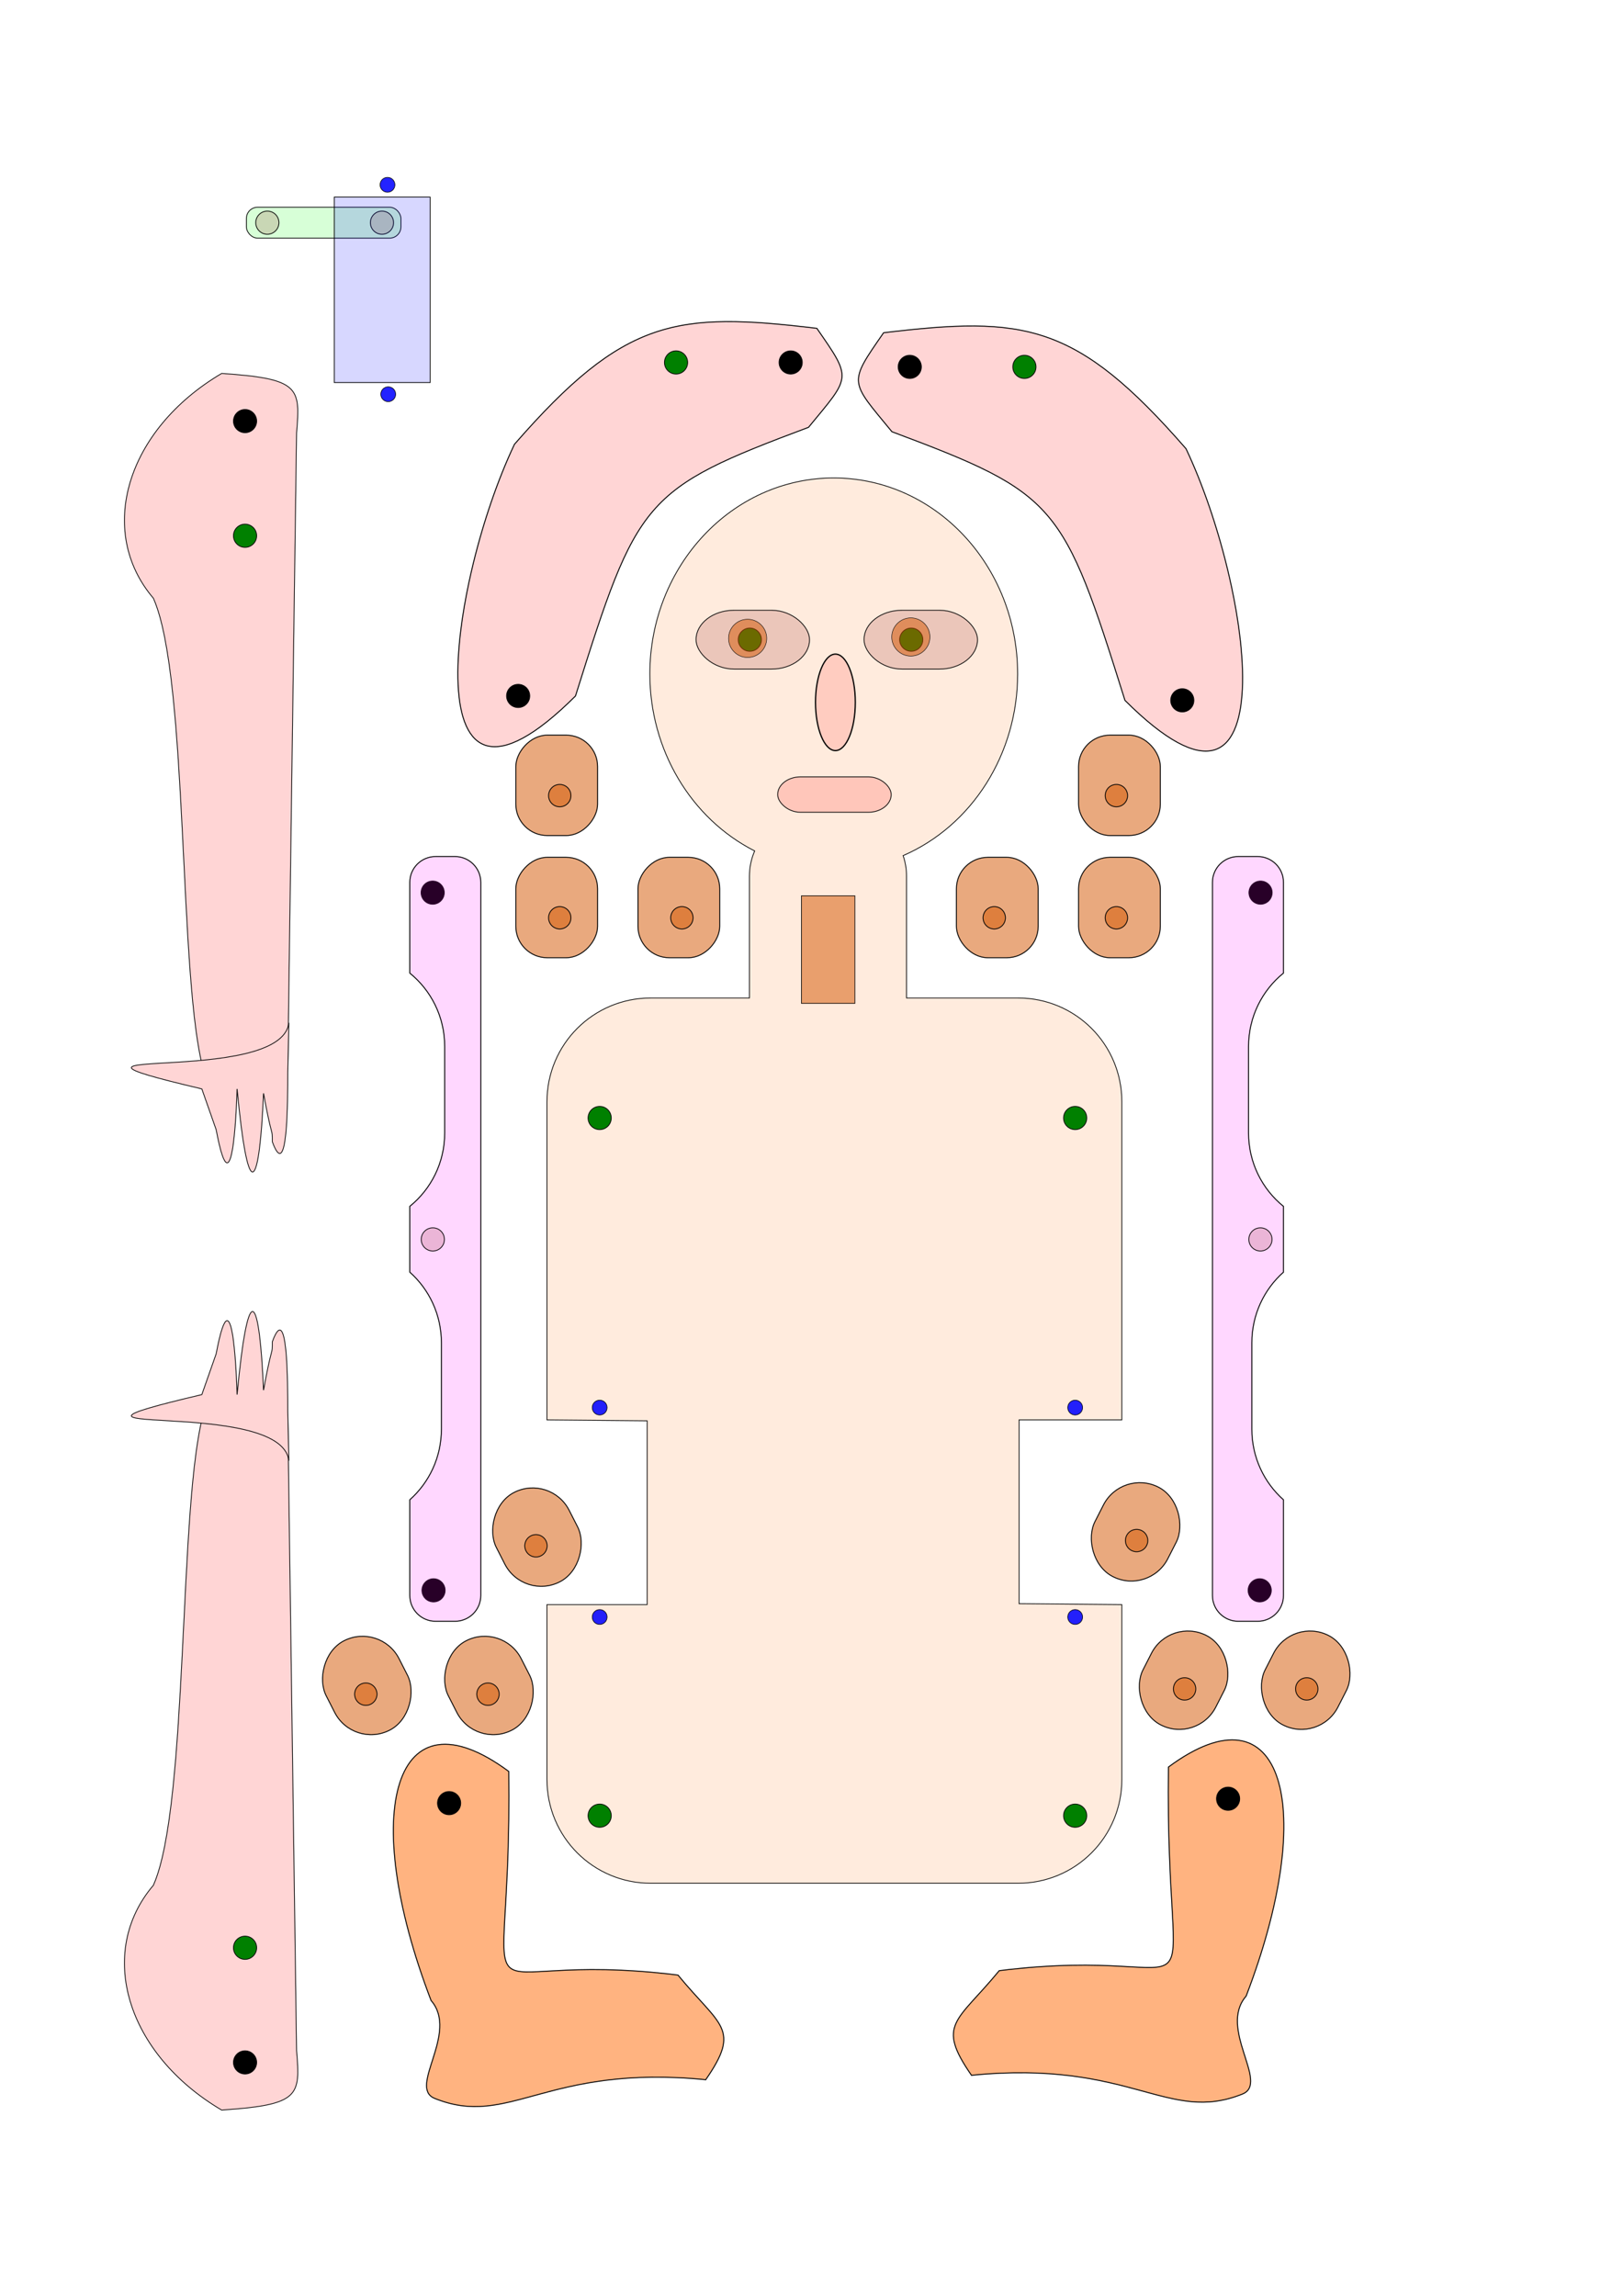 <?xml version="1.0" encoding="UTF-8" standalone="no"?>
<!-- Created with Inkscape (http://www.inkscape.org/) -->

<svg
   xmlns:dc="http://purl.org/dc/elements/1.1/"
   xmlns:cc="http://creativecommons.org/ns#"
   xmlns:rdf="http://www.w3.org/1999/02/22-rdf-syntax-ns#"
   xmlns:svg="http://www.w3.org/2000/svg"
   xmlns="http://www.w3.org/2000/svg"
   xmlns:sodipodi="http://sodipodi.sourceforge.net/DTD/sodipodi-0.dtd"
   xmlns:inkscape="http://www.inkscape.org/namespaces/inkscape"
   width="210mm"
   height="297mm"
   viewBox="0 0 744.094 1052.362"
   id="svg4612"
   version="1.1"
   inkscape:version="0.91 r13725"
   sodipodi:docname="Hampelmann_1-Parts.svg">
  <defs
     id="defs4614" />
  <sodipodi:namedview
     id="base"
     pagecolor="#ffffff"
     bordercolor="#666666"
     borderopacity="1.0"
     inkscape:pageopacity="0.0"
     inkscape:pageshadow="2"
     inkscape:zoom="0.41419762"
     inkscape:cx="291.40958"
     inkscape:cy="480.91674"
     inkscape:document-units="px"
     inkscape:current-layer="layer1"
     showgrid="false"
     inkscape:window-width="1280"
     inkscape:window-height="657"
     inkscape:window-x="-8"
     inkscape:window-y="-8"
     inkscape:window-maximized="1" />
  <g
     inkscape:label="Ebene 1"
     inkscape:groupmode="layer"
     id="layer1">
    <g
       id="g4292"
       transform="translate(0,20)">
      <path
         sodipodi:nodetypes="cccccc"
         inkscape:connector-curvature="0"
         id="path4592-8"
         d="M 135.971,919.945 131.93,628.516 93.544,627.001 C 81.58,667.981 86.732,807.512 70.311,844.184 44.167,874.854 57.765,921.326 101.626,947.219 137.582,944.82 137.7,940.701 135.971,919.945 Z"
         style="fill:#ffd5d5;fill-rule:evenodd;stroke:#000000;stroke-width:0.354;stroke-linecap:butt;stroke-linejoin:miter;stroke-miterlimit:4;stroke-dasharray:none;stroke-opacity:1" />
      <path
         style="fill:#ffd5d5;fill-rule:evenodd;stroke:#000000;stroke-width:0.354;stroke-linecap:butt;stroke-linejoin:miter;stroke-miterlimit:4;stroke-dasharray:none;stroke-opacity:1"
         d="m 92.534,619.257 6.566,-18.688 c 8.081,-42.931 9.596,18.688 9.596,18.688 5.28,-55.648 10.33,-45.044 12.122,-2.02 4.041,-22.223 4.041,-15.289 4.041,-22.223 7.038,-19.249 7.071,18.618 7.071,31.82 l 0.505,22.728 C 128.925,619.956 2.449,640.499 92.534,619.257 Z"
         id="path4594-6"
         inkscape:connector-curvature="0"
         sodipodi:nodetypes="cccccccc" />
      <ellipse
         transform="matrix(0,1,1,0,0,0)"
         ry="5.314"
         rx="5.314"
         cy="112.349"
         cx="872.818"
         id="path4140-7"
         style="opacity:1;fill:#008000;fill-opacity:1;fill-rule:evenodd;stroke:#000000;stroke-width:0.354;stroke-miterlimit:4;stroke-dasharray:none;stroke-dashoffset:0;stroke-opacity:1" />
      <ellipse
         transform="matrix(0,1,1,0,0,0)"
         style="opacity:1;fill:#000000;fill-opacity:1;fill-rule:evenodd;stroke:#000000;stroke-width:0.354;stroke-miterlimit:4;stroke-dasharray:none;stroke-dashoffset:0;stroke-opacity:1"
         id="ellipse4142-1"
         cx="925.373"
         cy="112.349"
         rx="5.314"
         ry="5.314" />
    </g>
    <g
       id="g4325"
       transform="translate(-438.898,-363.733)">
      <path
         sodipodi:nodetypes="ccccc"
         inkscape:connector-curvature="0"
         id="path4578-0"
         d="m 844.005,516.257 c 64.443,-7.705 88.185,-4.788 138.637,53.151 30.785,64.952 47.425,190.565 -27.982,115.376 -28.4,-90.421 -30.871,-94.711 -106.84,-123.154 -19.372,-23.577 -20.151,-21.786 -3.816,-45.373 z"
         style="fill:#ffd5d5;fill-rule:evenodd;stroke:#000000;stroke-width:0.45;stroke-linecap:butt;stroke-linejoin:miter;stroke-miterlimit:4;stroke-dasharray:none;stroke-opacity:1" />
      <ellipse
         style="opacity:1;fill:#000000;fill-opacity:1;fill-rule:evenodd;stroke:#000000;stroke-width:0.354;stroke-miterlimit:4;stroke-dasharray:none;stroke-dashoffset:0;stroke-opacity:1"
         id="ellipse4582-0"
         cx="980.941"
         cy="684.759"
         rx="5.314"
         ry="5.314" />
      <ellipse
         ry="5.314"
         rx="5.314"
         cy="531.899"
         cx="855.999"
         id="path4140-7-4-9-3"
         style="opacity:1;fill:#000000;fill-opacity:1;fill-rule:evenodd;stroke:#000000;stroke-width:0.354;stroke-miterlimit:4;stroke-dasharray:none;stroke-dashoffset:0;stroke-opacity:1" />
      <ellipse
         style="opacity:1;fill:#008000;fill-opacity:1;fill-rule:evenodd;stroke:#000000;stroke-width:0.354;stroke-miterlimit:4;stroke-dasharray:none;stroke-dashoffset:0;stroke-opacity:1"
         id="ellipse4142-6-5-3-0"
         cx="908.554"
         cy="531.899"
         rx="5.314"
         ry="5.314" />
    </g>
    <g
       id="g4291"
       transform="translate(-917.375,-224.149)">
      <g
         style="stroke:#000000;stroke-width:0.354;stroke-miterlimit:4;stroke-dasharray:none;stroke-opacity:1"
         transform="translate(817.487,50.926)"
         id="g4146-9-2-1">
        <rect
           style="opacity:1;fill:#00ff00;fill-opacity:0.159;fill-rule:evenodd;stroke:#000000;stroke-width:0.354;stroke-miterlimit:4;stroke-dasharray:none;stroke-dashoffset:0;stroke-opacity:1"
           id="rect4138-3-0-8"
           width="70.847"
           height="14.154"
           x="212.849"
           y="268.216"
           ry="5.147" />
        <ellipse
           style="opacity:1;fill:#800000;fill-opacity:0.159;fill-rule:evenodd;stroke:#000000;stroke-width:0.354;stroke-miterlimit:4;stroke-dasharray:none;stroke-dashoffset:0;stroke-opacity:1"
           id="path4140-7-4-3"
           cx="222.457"
           cy="275.293"
           rx="5.314"
           ry="5.314" />
        <ellipse
           ry="5.314"
           rx="5.314"
           cy="275.293"
           cx="275.012"
           id="ellipse4142-6-5-5"
           style="opacity:1;fill:#800000;fill-opacity:0.159;fill-rule:evenodd;stroke:#000000;stroke-width:0.354;stroke-miterlimit:4;stroke-dasharray:none;stroke-dashoffset:0;stroke-opacity:1" />
      </g>
      <rect
         ry="0"
         y="314.47"
         x="1070.641"
         height="85.039"
         width="43.937"
         id="rect4247-5-5"
         style="opacity:1;fill:#0000ff;fill-opacity:0.159;fill-rule:evenodd;stroke:#000000;stroke-width:0.354;stroke-miterlimit:4;stroke-dasharray:none;stroke-dashoffset:0;stroke-opacity:1" />
      <circle
         r="3.403"
         cy="404.86"
         cx="1095.365"
         id="path4481-2"
         style="opacity:1;fill:#0000ff;fill-opacity:0.862;fill-rule:evenodd;stroke:#000000;stroke-width:0.281;stroke-miterlimit:4;stroke-dasharray:none;stroke-dashoffset:0;stroke-opacity:1" />
      <circle
         r="3.403"
         cy="308.86"
         cx="1095.029"
         id="circle4500-4"
         style="opacity:1;fill:#0000ff;fill-opacity:0.862;fill-rule:evenodd;stroke:#000000;stroke-width:0.281;stroke-miterlimit:4;stroke-dasharray:none;stroke-dashoffset:0;stroke-opacity:1" />
    </g>
    <g
       id="g4321"
       transform="translate(-665.172,252.46)">
      <path
         sodipodi:nodetypes="cscccc"
         inkscape:connector-curvature="0"
         id="path4580-7-5"
         d="m 988.724,700.842 c -73.328,-7.238 -89.838,22.439 -124.255,8.581 -12.456,-5.016 11.296,-29.997 -1.663,-44.879 -33.329,-86.99 -16.9,-143.896 35.613,-105.005 1.69,128.016 -26.364,80.451 77.586,93.338 19.372,23.577 29.054,24.379 12.719,47.965 z"
         style="fill:#ffb380;fill-rule:evenodd;stroke:#000000;stroke-width:0.45;stroke-linecap:butt;stroke-linejoin:miter;stroke-miterlimit:4;stroke-dasharray:none;stroke-opacity:1" />
      <ellipse
         style="opacity:1;fill:#000000;fill-opacity:1;fill-rule:evenodd;stroke:#000000;stroke-width:0.354;stroke-miterlimit:4;stroke-dasharray:none;stroke-dashoffset:0;stroke-opacity:1"
         id="ellipse4582-0-9"
         cx="871.071"
         cy="574.066"
         rx="5.314"
         ry="5.314" />
    </g>
    <g
       id="g4492"
       transform="translate(-182.785,65.062)" />
    <path
       sodipodi:nodetypes="sccscssccccssssccccsscsccs"
       style="opacity:1;fill:#ff7f2a;fill-opacity:0.159;fill-rule:evenodd;stroke:#000000;stroke-width:0.354;stroke-miterlimit:4;stroke-dasharray:none;stroke-dashoffset:0;stroke-opacity:1"
       d="m 382.243,219.091 c -46.563,1.9e-4 -84.31,40.256 -84.311,89.914 0.044,34.635 18.738,66.164 48.059,81.057 -1.534,3.527 -2.389,7.421 -2.389,11.525 l 0,55.871 -45.236,0 c -26.375,0 -47.607,21.233 -47.607,47.607 l 0,145.787 45.935,0.427 0,84.253 -45.935,0 0,80.113 c 0,26.374 21.233,47.607 47.607,47.607 l 168.357,0 c 26.375,0 47.608,-21.233 47.608,-47.607 l 0,-80.113 -47.117,-0.427 -1e-4,-84.253 47.118,0 0,-145.787 c 0,-26.374 -21.233,-47.607 -47.608,-47.607 l -51.109,0 0,-55.871 c 0,-3.288 -0.553,-6.44 -1.559,-9.379 31.724,-13.785 52.473,-46.67 52.498,-83.203 -6e-4,-49.658 -37.747,-89.914 -84.311,-89.914 z"
       id="rect4136-6"
       inkscape:connector-curvature="0" />
    <g
       id="g4402">
      <ellipse
         transform="scale(-1,1)"
         ry="5.314"
         rx="5.314"
         cy="832.279"
         cx="-274.93"
         id="ellipse4398-4"
         style="opacity:1;fill:#008000;fill-opacity:1;fill-rule:evenodd;stroke:#000000;stroke-width:0.354;stroke-miterlimit:4;stroke-dasharray:none;stroke-dashoffset:0;stroke-opacity:1" />
      <ellipse
         ry="5.314"
         rx="5.314"
         cy="512.47"
         cx="274.93"
         id="path4140-4"
         style="opacity:1;fill:#008000;fill-opacity:1;fill-rule:evenodd;stroke:#000000;stroke-width:0.354;stroke-miterlimit:4;stroke-dasharray:none;stroke-dashoffset:0;stroke-opacity:1" />
      <circle
         r="3.403"
         cy="741.214"
         cx="274.93"
         id="path4481-5-3"
         style="opacity:1;fill:#0000ff;fill-opacity:0.862;fill-rule:evenodd;stroke:#000000;stroke-width:0.281;stroke-miterlimit:4;stroke-dasharray:none;stroke-dashoffset:0;stroke-opacity:1" />
      <circle
         style="opacity:1;fill:#0000ff;fill-opacity:0.862;fill-rule:evenodd;stroke:#000000;stroke-width:0.281;stroke-miterlimit:4;stroke-dasharray:none;stroke-dashoffset:0;stroke-opacity:1"
         id="circle4498-5"
         cx="274.93"
         cy="645.214"
         r="3.403" />
    </g>
    <g
       transform="translate(16.981,119.116)"
       id="g4250-0">
      <rect
         ry="17.395"
         y="160.614"
         x="302.129"
         height="26.969"
         width="52.031"
         id="rect4144-23"
         style="opacity:1;fill:#800000;fill-opacity:0.159;fill-rule:evenodd;stroke:#000000;stroke-width:0.354;stroke-miterlimit:4;stroke-dasharray:none;stroke-dashoffset:0;stroke-opacity:1" />
      <ellipse
         ry="22.113"
         rx="9.125"
         cy="202.828"
         cx="366.028"
         id="path4140-1-1-4-4"
         style="opacity:1;fill:#ff2a2a;fill-opacity:0.159;fill-rule:evenodd;stroke:#000000;stroke-width:0.582;stroke-miterlimit:4;stroke-dasharray:none;stroke-dashoffset:0;stroke-opacity:1" />
      <rect
         ry="17.395"
         y="160.614"
         x="379.145"
         height="26.969"
         width="52.031"
         id="rect4144-2-2"
         style="opacity:1;fill:#800000;fill-opacity:0.159;fill-rule:evenodd;stroke:#000000;stroke-width:0.354;stroke-miterlimit:4;stroke-dasharray:none;stroke-dashoffset:0;stroke-opacity:1" />
      <rect
         ry="10.462"
         y="236.992"
         x="339.555"
         height="16.219"
         width="52.041"
         id="rect4144-2-9-0"
         style="opacity:1;fill:#ff0000;fill-opacity:0.159;fill-rule:evenodd;stroke:#000000;stroke-width:0.354;stroke-miterlimit:4;stroke-dasharray:none;stroke-dashoffset:0;stroke-opacity:1" />
      <ellipse
         style="opacity:1;fill:#008000;fill-opacity:1;fill-rule:evenodd;stroke:#000000;stroke-width:0.354;stroke-miterlimit:4;stroke-dasharray:none;stroke-dashoffset:0;stroke-opacity:1"
         id="ellipse4142-6-2-2"
         cx="400.792"
         cy="174.098"
         rx="5.314"
         ry="5.314" />
      <ellipse
         style="opacity:1;fill:#008000;fill-opacity:1;fill-rule:evenodd;stroke:#000000;stroke-width:0.354;stroke-miterlimit:4;stroke-dasharray:none;stroke-dashoffset:0;stroke-opacity:1"
         id="ellipse4142-6-2-5-6"
         cx="326.792"
         cy="174.098"
         rx="5.314"
         ry="5.314" />
    </g>
    <g
       transform="matrix(-1,0,0,1,1434.118,250.44)"
       id="g4511">
      <path
         style="fill:#ffb380;fill-rule:evenodd;stroke:#000000;stroke-width:0.45;stroke-linecap:butt;stroke-linejoin:miter;stroke-miterlimit:4;stroke-dasharray:none;stroke-opacity:1"
         d="m 988.724,700.842 c -73.328,-7.238 -89.838,22.439 -124.255,8.581 -12.456,-5.016 11.296,-29.997 -1.663,-44.879 -33.329,-86.99 -16.9,-143.896 35.613,-105.005 1.69,128.016 -26.364,80.451 77.586,93.338 19.372,23.577 29.054,24.379 12.719,47.965 z"
         id="path4513"
         inkscape:connector-curvature="0"
         sodipodi:nodetypes="cscccc" />
      <ellipse
         ry="5.314"
         rx="5.314"
         cy="574.066"
         cx="871.071"
         id="ellipse4515"
         style="opacity:1;fill:#000000;fill-opacity:1;fill-rule:evenodd;stroke:#000000;stroke-width:0.354;stroke-miterlimit:4;stroke-dasharray:none;stroke-dashoffset:0;stroke-opacity:1" />
    </g>
    <g
       transform="matrix(-1,0,0,1,1218.503,-365.753)"
       id="g4517">
      <path
         style="fill:#ffd5d5;fill-rule:evenodd;stroke:#000000;stroke-width:0.45;stroke-linecap:butt;stroke-linejoin:miter;stroke-miterlimit:4;stroke-dasharray:none;stroke-opacity:1"
         d="m 844.005,516.257 c 64.443,-7.705 88.185,-4.788 138.637,53.151 30.785,64.952 47.425,190.565 -27.982,115.376 -28.4,-90.421 -30.871,-94.711 -106.84,-123.154 -19.372,-23.577 -20.151,-21.786 -3.816,-45.373 z"
         id="path4519"
         inkscape:connector-curvature="0"
         sodipodi:nodetypes="ccccc" />
      <ellipse
         ry="5.314"
         rx="5.314"
         cy="684.759"
         cx="980.941"
         id="ellipse4521"
         style="opacity:1;fill:#000000;fill-opacity:1;fill-rule:evenodd;stroke:#000000;stroke-width:0.354;stroke-miterlimit:4;stroke-dasharray:none;stroke-dashoffset:0;stroke-opacity:1" />
      <ellipse
         style="opacity:1;fill:#000000;fill-opacity:1;fill-rule:evenodd;stroke:#000000;stroke-width:0.354;stroke-miterlimit:4;stroke-dasharray:none;stroke-dashoffset:0;stroke-opacity:1"
         id="ellipse4523"
         cx="855.999"
         cy="531.899"
         rx="5.314"
         ry="5.314" />
      <ellipse
         ry="5.314"
         rx="5.314"
         cy="531.899"
         cx="908.554"
         id="ellipse4525"
         style="opacity:1;fill:#008000;fill-opacity:1;fill-rule:evenodd;stroke:#000000;stroke-width:0.354;stroke-miterlimit:4;stroke-dasharray:none;stroke-dashoffset:0;stroke-opacity:1" />
    </g>
    <g
       id="g4279"
       transform="translate(375.578,42.679)">
      <ellipse
         ry="5.314"
         rx="5.314"
         cy="686.304"
         cx="-176.816"
         id="path4140-7-4-9-9-6"
         style="opacity:1;fill:#000000;fill-opacity:1;fill-rule:evenodd;stroke:#000000;stroke-width:0.354;stroke-miterlimit:4;stroke-dasharray:none;stroke-dashoffset:0;stroke-opacity:1" />
      <ellipse
         style="opacity:1;fill:#000000;fill-opacity:1;fill-rule:evenodd;stroke:#000000;stroke-width:0.354;stroke-miterlimit:4;stroke-dasharray:none;stroke-dashoffset:0;stroke-opacity:1"
         id="ellipse4142-6-8-0-0"
         cx="-177.204"
         cy="366.496"
         rx="5.314"
         ry="5.314" />
      <path
         id="rect4138-0-1-5-3-7-3"
         d="m -175.867,349.949 c -6.558,0 -11.838,5.278 -11.838,11.836 l 0,41.586 c 9.774,7.93 16.006,20.042 16.006,33.666 l 0,39.6 c 0,13.624 -6.232,25.734 -16.006,33.664 l 0,30.154 c 8.897,7.923 14.49,19.471 14.49,32.377 l 0,39.6 c 0,12.906 -5.593,24.452 -14.49,32.375 l 0,43.846 c 0,6.558 5.28,11.838 11.838,11.838 l 8.877,0 c 6.558,0 11.838,-5.28 11.838,-11.838 l 0,-326.867 c 0,-6.558 -5.28,-11.836 -11.838,-11.836 l -8.877,0 z"
         style="opacity:1;fill:#ff00ff;fill-opacity:0.159;fill-rule:evenodd;stroke:#000000;stroke-width:0.439;stroke-miterlimit:4;stroke-dasharray:none;stroke-dashoffset:0;stroke-opacity:1"
         inkscape:connector-curvature="0" />
      <ellipse
         ry="5.314"
         rx="5.314"
         cy="525.448"
         cx="-177.143"
         id="path4140-7-4-5-8"
         style="opacity:1;fill:#800000;fill-opacity:0.159;fill-rule:evenodd;stroke:#000000;stroke-width:0.354;stroke-miterlimit:4;stroke-dasharray:none;stroke-dashoffset:0;stroke-opacity:1" />
    </g>
    <g
       id="g4328"
       transform="matrix(1,0,0,-1,0,1118.399)">
      <path
         style="fill:#ffd5d5;fill-rule:evenodd;stroke:#000000;stroke-width:0.354;stroke-linecap:butt;stroke-linejoin:miter;stroke-miterlimit:4;stroke-dasharray:none;stroke-opacity:1"
         d="M 135.971,919.945 131.93,628.516 93.544,627.001 C 81.58,667.981 86.732,807.512 70.311,844.184 44.167,874.854 57.765,921.326 101.626,947.219 137.582,944.82 137.7,940.701 135.971,919.945 Z"
         id="path4330"
         inkscape:connector-curvature="0"
         sodipodi:nodetypes="cccccc" />
      <path
         sodipodi:nodetypes="cccccccc"
         inkscape:connector-curvature="0"
         id="path4332"
         d="m 92.534,619.257 6.566,-18.688 c 8.081,-42.931 9.596,18.688 9.596,18.688 5.28,-55.648 10.33,-45.044 12.122,-2.02 4.041,-22.223 4.041,-15.289 4.041,-22.223 7.038,-19.249 7.071,18.618 7.071,31.82 l 0.505,22.728 C 128.925,619.956 2.449,640.499 92.534,619.257 Z"
         style="fill:#ffd5d5;fill-rule:evenodd;stroke:#000000;stroke-width:0.354;stroke-linecap:butt;stroke-linejoin:miter;stroke-miterlimit:4;stroke-dasharray:none;stroke-opacity:1" />
      <ellipse
         style="opacity:1;fill:#008000;fill-opacity:1;fill-rule:evenodd;stroke:#000000;stroke-width:0.354;stroke-miterlimit:4;stroke-dasharray:none;stroke-dashoffset:0;stroke-opacity:1"
         id="ellipse4334"
         cx="872.818"
         cy="112.349"
         rx="5.314"
         ry="5.314"
         transform="matrix(0,1,1,0,0,0)" />
      <ellipse
         ry="5.314"
         rx="5.314"
         cy="112.349"
         cx="925.373"
         id="ellipse4336"
         style="opacity:1;fill:#000000;fill-opacity:1;fill-rule:evenodd;stroke:#000000;stroke-width:0.354;stroke-miterlimit:4;stroke-dasharray:none;stroke-dashoffset:0;stroke-opacity:1"
         transform="matrix(0,1,1,0,0,0)" />
    </g>
    <g
       transform="matrix(-1,0,0,1,400.721,42.679)"
       id="g4338">
      <ellipse
         style="opacity:1;fill:#000000;fill-opacity:1;fill-rule:evenodd;stroke:#000000;stroke-width:0.354;stroke-miterlimit:4;stroke-dasharray:none;stroke-dashoffset:0;stroke-opacity:1"
         id="ellipse4340"
         cx="-176.816"
         cy="686.304"
         rx="5.314"
         ry="5.314" />
      <ellipse
         ry="5.314"
         rx="5.314"
         cy="366.496"
         cx="-177.204"
         id="ellipse4342"
         style="opacity:1;fill:#000000;fill-opacity:1;fill-rule:evenodd;stroke:#000000;stroke-width:0.354;stroke-miterlimit:4;stroke-dasharray:none;stroke-dashoffset:0;stroke-opacity:1" />
      <path
         inkscape:connector-curvature="0"
         style="opacity:1;fill:#ff00ff;fill-opacity:0.159;fill-rule:evenodd;stroke:#000000;stroke-width:0.439;stroke-miterlimit:4;stroke-dasharray:none;stroke-dashoffset:0;stroke-opacity:1"
         d="m -175.867,349.949 c -6.558,0 -11.838,5.278 -11.838,11.836 l 0,41.586 c 9.774,7.93 16.006,20.042 16.006,33.666 l 0,39.6 c 0,13.624 -6.232,25.734 -16.006,33.664 l 0,30.154 c 8.897,7.923 14.49,19.471 14.49,32.377 l 0,39.6 c 0,12.906 -5.593,24.452 -14.49,32.375 l 0,43.846 c 0,6.558 5.28,11.838 11.838,11.838 l 8.877,0 c 6.558,0 11.838,-5.28 11.838,-11.838 l 0,-326.867 c 0,-6.558 -5.28,-11.836 -11.838,-11.836 l -8.877,0 z"
         id="path4344" />
      <ellipse
         style="opacity:1;fill:#800000;fill-opacity:0.159;fill-rule:evenodd;stroke:#000000;stroke-width:0.354;stroke-miterlimit:4;stroke-dasharray:none;stroke-dashoffset:0;stroke-opacity:1"
         id="ellipse4346"
         cx="-177.143"
         cy="525.448"
         rx="5.314"
         ry="5.314" />
    </g>
    <circle
       style="opacity:1;fill:#d45500;fill-opacity:0.505;fill-rule:evenodd;stroke:#000000;stroke-width:0.214;stroke-miterlimit:4;stroke-dasharray:none;stroke-dashoffset:0;stroke-opacity:1"
       id="path4350-9"
       cx="342.763"
       cy="292.613"
       r="8.751" />
    <circle
       style="opacity:1;fill:#d45500;fill-opacity:0.505;fill-rule:evenodd;stroke:#000000;stroke-width:0.214;stroke-miterlimit:4;stroke-dasharray:none;stroke-dashoffset:0;stroke-opacity:1"
       id="path4350-9-6"
       cx="417.593"
       cy="291.976"
       r="8.751" />
    <rect
       style="opacity:1;fill:#d45500;fill-opacity:0.505;fill-rule:evenodd;stroke:#000000;stroke-width:0.307;stroke-miterlimit:4;stroke-dasharray:none;stroke-dashoffset:0;stroke-opacity:1"
       id="rect4382"
       width="24.496"
       height="49.299"
       x="367.445"
       y="410.627"
       ry="0" />
    <g
       id="g4408"
       transform="translate(218,0)">
      <ellipse
         style="opacity:1;fill:#008000;fill-opacity:1;fill-rule:evenodd;stroke:#000000;stroke-width:0.354;stroke-miterlimit:4;stroke-dasharray:none;stroke-dashoffset:0;stroke-opacity:1"
         id="ellipse4410"
         cx="-274.93"
         cy="832.279"
         rx="5.314"
         ry="5.314"
         transform="scale(-1,1)" />
      <ellipse
         style="opacity:1;fill:#008000;fill-opacity:1;fill-rule:evenodd;stroke:#000000;stroke-width:0.354;stroke-miterlimit:4;stroke-dasharray:none;stroke-dashoffset:0;stroke-opacity:1"
         id="ellipse4412"
         cx="274.93"
         cy="512.47"
         rx="5.314"
         ry="5.314" />
      <circle
         style="opacity:1;fill:#0000ff;fill-opacity:0.862;fill-rule:evenodd;stroke:#000000;stroke-width:0.281;stroke-miterlimit:4;stroke-dasharray:none;stroke-dashoffset:0;stroke-opacity:1"
         id="circle4414"
         cx="274.93"
         cy="741.214"
         r="3.403" />
      <circle
         r="3.403"
         cy="645.214"
         cx="274.93"
         id="circle4416"
         style="opacity:1;fill:#0000ff;fill-opacity:0.862;fill-rule:evenodd;stroke:#000000;stroke-width:0.281;stroke-miterlimit:4;stroke-dasharray:none;stroke-dashoffset:0;stroke-opacity:1" />
    </g>
    <g
       id="g4524">
      <g
         transform="translate(-37.131,-91.33)"
         id="g4422">
        <rect
           style="opacity:1;fill:#d45500;fill-opacity:0.505;fill-rule:evenodd;stroke:#000000;stroke-width:0.427;stroke-miterlimit:4;stroke-dasharray:none;stroke-dashoffset:0;stroke-opacity:1"
           id="rect4418"
           width="37.485"
           height="46.021"
           x="475.618"
           y="484.312"
           ry="14.397" />
        <circle
           style="opacity:1;fill:#d45500;fill-opacity:0.505;fill-rule:evenodd;stroke:#000000;stroke-width:0.378;stroke-miterlimit:4;stroke-dasharray:none;stroke-dashoffset:0;stroke-opacity:1"
           id="path4420"
           cx="492.962"
           cy="512.026"
           r="5.126" />
      </g>
      <g
         id="g4438"
         transform="translate(18.869,-91.33)">
        <rect
           ry="14.397"
           y="484.312"
           x="475.618"
           height="46.021"
           width="37.485"
           id="rect4440"
           style="opacity:1;fill:#d45500;fill-opacity:0.505;fill-rule:evenodd;stroke:#000000;stroke-width:0.427;stroke-miterlimit:4;stroke-dasharray:none;stroke-dashoffset:0;stroke-opacity:1" />
        <circle
           r="5.126"
           cy="512.026"
           cx="492.962"
           id="circle4442"
           style="opacity:1;fill:#d45500;fill-opacity:0.505;fill-rule:evenodd;stroke:#000000;stroke-width:0.378;stroke-miterlimit:4;stroke-dasharray:none;stroke-dashoffset:0;stroke-opacity:1" />
      </g>
      <g
         transform="translate(18.869,-147.33)"
         id="g4444">
        <rect
           style="opacity:1;fill:#d45500;fill-opacity:0.505;fill-rule:evenodd;stroke:#000000;stroke-width:0.427;stroke-miterlimit:4;stroke-dasharray:none;stroke-dashoffset:0;stroke-opacity:1"
           id="rect4446"
           width="37.485"
           height="46.021"
           x="475.618"
           y="484.312"
           ry="14.397" />
        <circle
           style="opacity:1;fill:#d45500;fill-opacity:0.505;fill-rule:evenodd;stroke:#000000;stroke-width:0.378;stroke-miterlimit:4;stroke-dasharray:none;stroke-dashoffset:0;stroke-opacity:1"
           id="circle4448"
           cx="492.962"
           cy="512.026"
           r="5.126" />
      </g>
    </g>
    <g
       id="g4476">
      <g
         transform="translate(50,-58)"
         id="g4434">
        <rect
           ry="18.742"
           y="491.24"
           x="796.199"
           height="46.021"
           width="37.485"
           id="rect4428"
           style="opacity:1;fill:#d45500;fill-opacity:0.505;fill-rule:evenodd;stroke:#000000;stroke-width:0.427;stroke-miterlimit:4;stroke-dasharray:none;stroke-dashoffset:0;stroke-opacity:1"
           transform="matrix(0.891,0.454,-0.454,0.891,0,0)" />
        <circle
           r="5.126"
           cy="517.59"
           cx="817.159"
           id="circle4430"
           style="opacity:1;fill:#d45500;fill-opacity:0.505;fill-rule:evenodd;stroke:#000000;stroke-width:0.378;stroke-miterlimit:4;stroke-dasharray:none;stroke-dashoffset:0;stroke-opacity:1"
           transform="matrix(0.891,0.454,-0.454,0.891,0,0)" />
      </g>
      <g
         id="g4450"
         transform="translate(106,-58)">
        <rect
           transform="matrix(0.891,0.454,-0.454,0.891,0,0)"
           style="opacity:1;fill:#d45500;fill-opacity:0.505;fill-rule:evenodd;stroke:#000000;stroke-width:0.427;stroke-miterlimit:4;stroke-dasharray:none;stroke-dashoffset:0;stroke-opacity:1"
           id="rect4452"
           width="37.485"
           height="46.021"
           x="796.199"
           y="491.24"
           ry="18.742" />
        <circle
           transform="matrix(0.891,0.454,-0.454,0.891,0,0)"
           style="opacity:1;fill:#d45500;fill-opacity:0.505;fill-rule:evenodd;stroke:#000000;stroke-width:0.378;stroke-miterlimit:4;stroke-dasharray:none;stroke-dashoffset:0;stroke-opacity:1"
           id="circle4454"
           cx="817.159"
           cy="517.59"
           r="5.126" />
      </g>
      <g
         transform="translate(28,-126)"
         id="g4456">
        <rect
           ry="18.742"
           y="491.24"
           x="796.199"
           height="46.021"
           width="37.485"
           id="rect4458"
           style="opacity:1;fill:#d45500;fill-opacity:0.505;fill-rule:evenodd;stroke:#000000;stroke-width:0.427;stroke-miterlimit:4;stroke-dasharray:none;stroke-dashoffset:0;stroke-opacity:1"
           transform="matrix(0.891,0.454,-0.454,0.891,0,0)" />
        <circle
           r="5.126"
           cy="517.59"
           cx="817.159"
           id="circle4460"
           style="opacity:1;fill:#d45500;fill-opacity:0.505;fill-rule:evenodd;stroke:#000000;stroke-width:0.378;stroke-miterlimit:4;stroke-dasharray:none;stroke-dashoffset:0;stroke-opacity:1"
           transform="matrix(0.891,0.454,-0.454,0.891,0,0)" />
      </g>
    </g>
    <g
       id="g4487"
       transform="matrix(-1,0,0,1,766.818,2.414)">
      <g
         id="g4489"
         transform="translate(50,-58)">
        <rect
           transform="matrix(0.891,0.454,-0.454,0.891,0,0)"
           style="opacity:1;fill:#d45500;fill-opacity:0.505;fill-rule:evenodd;stroke:#000000;stroke-width:0.427;stroke-miterlimit:4;stroke-dasharray:none;stroke-dashoffset:0;stroke-opacity:1"
           id="rect4491"
           width="37.485"
           height="46.021"
           x="796.199"
           y="491.24"
           ry="18.742" />
        <circle
           transform="matrix(0.891,0.454,-0.454,0.891,0,0)"
           style="opacity:1;fill:#d45500;fill-opacity:0.505;fill-rule:evenodd;stroke:#000000;stroke-width:0.378;stroke-miterlimit:4;stroke-dasharray:none;stroke-dashoffset:0;stroke-opacity:1"
           id="circle4493"
           cx="817.159"
           cy="517.59"
           r="5.126" />
      </g>
      <g
         transform="translate(106,-58)"
         id="g4495">
        <rect
           ry="18.742"
           y="491.24"
           x="796.199"
           height="46.021"
           width="37.485"
           id="rect4497"
           style="opacity:1;fill:#d45500;fill-opacity:0.505;fill-rule:evenodd;stroke:#000000;stroke-width:0.427;stroke-miterlimit:4;stroke-dasharray:none;stroke-dashoffset:0;stroke-opacity:1"
           transform="matrix(0.891,0.454,-0.454,0.891,0,0)" />
        <circle
           r="5.126"
           cy="517.59"
           cx="817.159"
           id="circle4499"
           style="opacity:1;fill:#d45500;fill-opacity:0.505;fill-rule:evenodd;stroke:#000000;stroke-width:0.378;stroke-miterlimit:4;stroke-dasharray:none;stroke-dashoffset:0;stroke-opacity:1"
           transform="matrix(0.891,0.454,-0.454,0.891,0,0)" />
      </g>
      <g
         id="g4501"
         transform="translate(28,-126)">
        <rect
           transform="matrix(0.891,0.454,-0.454,0.891,0,0)"
           style="opacity:1;fill:#d45500;fill-opacity:0.505;fill-rule:evenodd;stroke:#000000;stroke-width:0.427;stroke-miterlimit:4;stroke-dasharray:none;stroke-dashoffset:0;stroke-opacity:1"
           id="rect4503"
           width="37.485"
           height="46.021"
           x="796.199"
           y="491.24"
           ry="18.742" />
        <circle
           transform="matrix(0.891,0.454,-0.454,0.891,0,0)"
           style="opacity:1;fill:#d45500;fill-opacity:0.505;fill-rule:evenodd;stroke:#000000;stroke-width:0.378;stroke-miterlimit:4;stroke-dasharray:none;stroke-dashoffset:0;stroke-opacity:1"
           id="circle4505"
           cx="817.159"
           cy="517.59"
           r="5.126" />
      </g>
    </g>
    <g
       id="g4535"
       transform="matrix(-1,0,0,1,768.459,0)">
      <g
         id="g4537"
         transform="translate(-37.131,-91.33)">
        <rect
           ry="14.397"
           y="484.312"
           x="475.618"
           height="46.021"
           width="37.485"
           id="rect4539"
           style="opacity:1;fill:#d45500;fill-opacity:0.505;fill-rule:evenodd;stroke:#000000;stroke-width:0.427;stroke-miterlimit:4;stroke-dasharray:none;stroke-dashoffset:0;stroke-opacity:1" />
        <circle
           r="5.126"
           cy="512.026"
           cx="492.962"
           id="circle4541"
           style="opacity:1;fill:#d45500;fill-opacity:0.505;fill-rule:evenodd;stroke:#000000;stroke-width:0.378;stroke-miterlimit:4;stroke-dasharray:none;stroke-dashoffset:0;stroke-opacity:1" />
      </g>
      <g
         transform="translate(18.869,-91.33)"
         id="g4543">
        <rect
           style="opacity:1;fill:#d45500;fill-opacity:0.505;fill-rule:evenodd;stroke:#000000;stroke-width:0.427;stroke-miterlimit:4;stroke-dasharray:none;stroke-dashoffset:0;stroke-opacity:1"
           id="rect4545"
           width="37.485"
           height="46.021"
           x="475.618"
           y="484.312"
           ry="14.397" />
        <circle
           style="opacity:1;fill:#d45500;fill-opacity:0.505;fill-rule:evenodd;stroke:#000000;stroke-width:0.378;stroke-miterlimit:4;stroke-dasharray:none;stroke-dashoffset:0;stroke-opacity:1"
           id="circle4547"
           cx="492.962"
           cy="512.026"
           r="5.126" />
      </g>
      <g
         id="g4549"
         transform="translate(18.869,-147.33)">
        <rect
           ry="14.397"
           y="484.312"
           x="475.618"
           height="46.021"
           width="37.485"
           id="rect4551"
           style="opacity:1;fill:#d45500;fill-opacity:0.505;fill-rule:evenodd;stroke:#000000;stroke-width:0.427;stroke-miterlimit:4;stroke-dasharray:none;stroke-dashoffset:0;stroke-opacity:1" />
        <circle
           r="5.126"
           cy="512.026"
           cx="492.962"
           id="circle4553"
           style="opacity:1;fill:#d45500;fill-opacity:0.505;fill-rule:evenodd;stroke:#000000;stroke-width:0.378;stroke-miterlimit:4;stroke-dasharray:none;stroke-dashoffset:0;stroke-opacity:1" />
      </g>
    </g>
  </g>
</svg>
